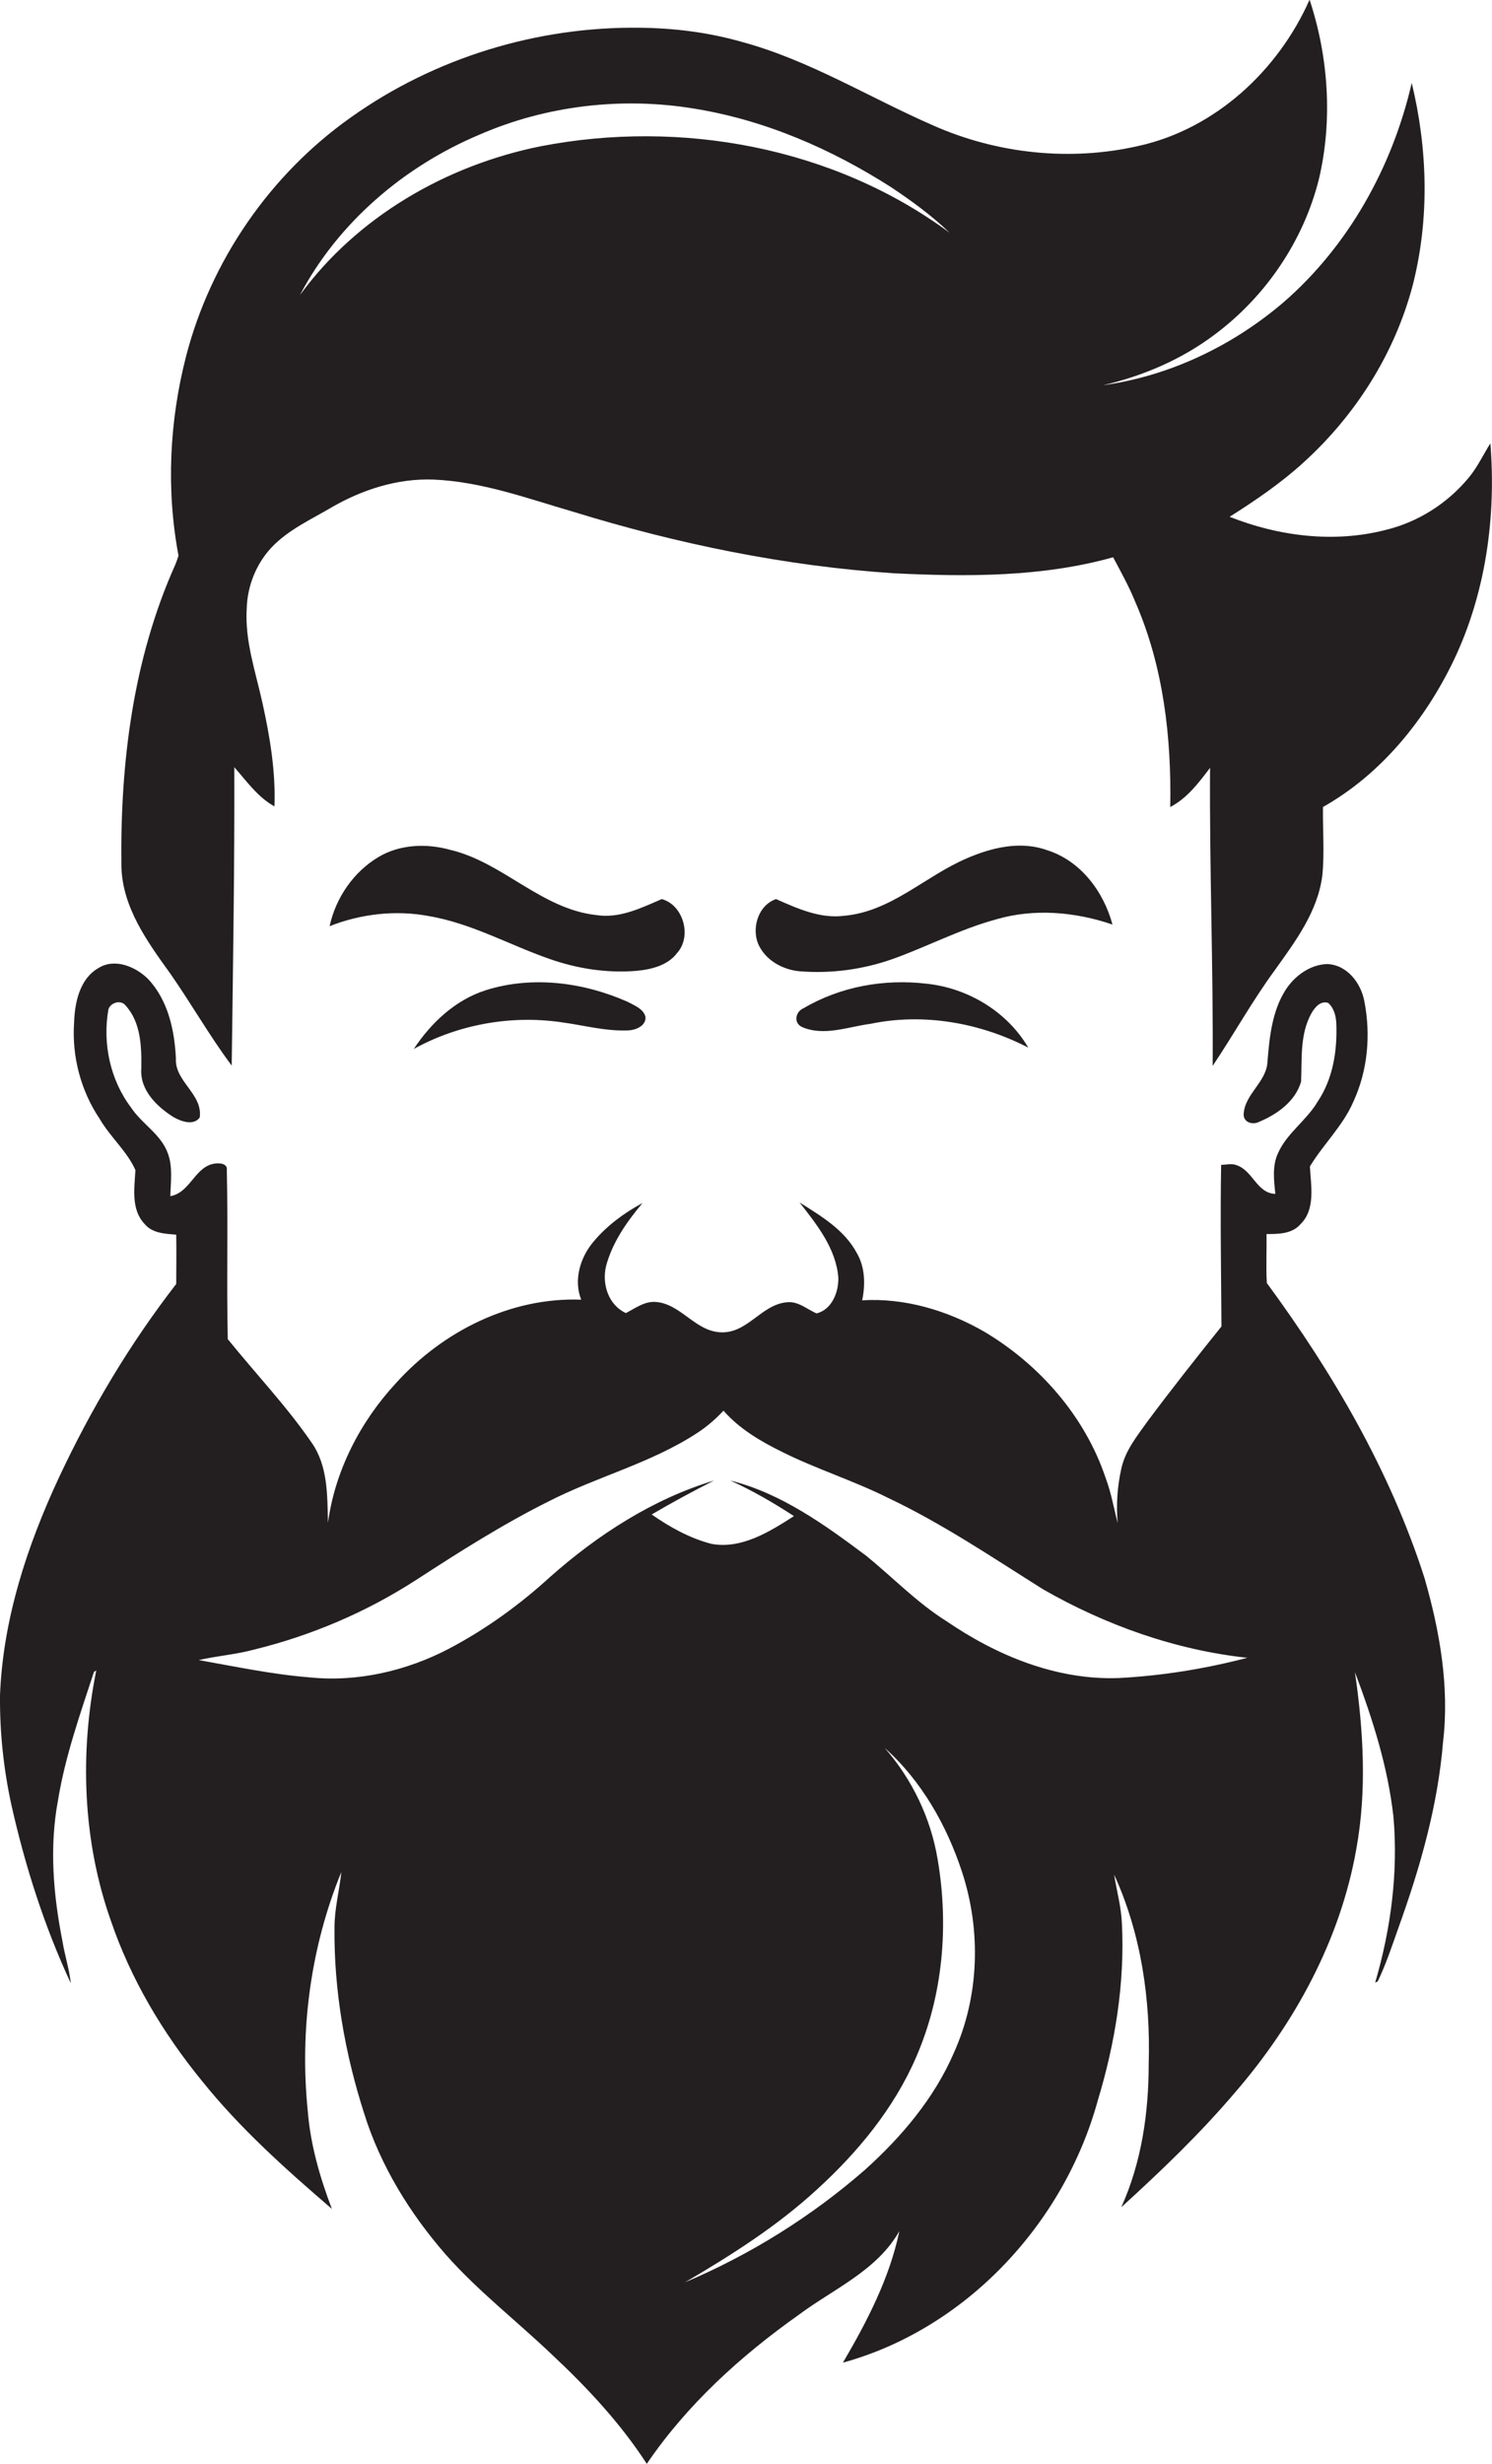 <?xml version="1.0" encoding="utf-8"?>
<!-- Generator: Adobe Illustrator 19.2.0, SVG Export Plug-In . SVG Version: 6.00 Build 0)  -->
<svg version="1.1" id="Layer_1" xmlns="http://www.w3.org/2000/svg" xmlns:xlink="http://www.w3.org/1999/xlink" x="0px" y="0px"
	 viewBox="0 0 457.2 754.7" enable-background="new 0 0 457.2 754.7" xml:space="preserve">
<g>
	<path fill="#231F20" d="M456.7,135.8c-2.2,3.5-4,7.4-6.7,10.6c-6.5,7.8-15.4,13.5-25.3,15.9c-15.8,4.1-32.8,2-47.9-4
		c7.9-5,15.7-10.3,22.6-16.6c16-14.5,28-33.4,33.5-54.3c5.2-20.3,4.6-41.8-0.3-62c-5.9,25.7-19.4,50-39.4,67.3
		C377.6,106,358.3,115.2,338,118c12.2-2.8,24.1-7.9,34.2-15.5c15.7-11.7,27.3-28.8,32-47.8c4.2-18,2.9-37.2-2.9-54.8
		c-9.6,21.7-28.9,39.6-52.4,44.8c-21,4.8-43.4,2.4-63-6.3c-19.5-8.5-37.9-20-58.7-25.6c-10.2-2.9-20.7-4.2-31.2-4.3
		c-31.4-0.4-62.8,9.2-88.4,27.4c-24.8,17.5-43,43.9-50.6,73.3c-5.1,19.9-6.1,40.8-2.3,61c-0.2,0.7-0.7,2.1-1,2.8
		C40.7,202,36.8,234,37.2,265.4c0.3,12.5,7.9,23,14.9,32.7c6.5,9.3,12.1,19.2,18.9,28.3c0.4-30.5,0.9-61,0.8-91.4
		c3.8,4.3,7.2,9.2,12.3,12c0.4-10.7-1.4-21.4-3.7-31.8c-2.1-9.5-5.4-18.9-4.8-28.8c0.2-6.9,2.9-13.7,7.6-18.7
		c5.2-5.5,12.2-8.6,18.6-12.4c9.4-5.4,20.1-8.8,31-8.4c14.8,0.6,28.9,5.8,43,9.9c31.8,9.8,64.8,16.6,98.1,18.8
		c22.4,1.1,45.4,1.2,67.2-4.9c2.4,4.5,4.9,9,6.8,13.7c8.6,19.7,11.1,41.4,10.7,62.8c5.2-2.7,8.7-7.4,12.2-12
		c-0.2,30.4,1,60.9,0.8,91.3c6.5-9.7,12.2-20,19.1-29.4c6.3-8.8,13.1-17.9,14.5-28.9c0.7-7,0.1-14,0.2-21
		c17.9-10.1,31.4-26.8,40.2-45.2C455.3,181.5,458.5,158.3,456.7,135.8z M165.7,44.8c-28.9,5.8-56.3,21.6-73.8,45.6
		c11.7-22.2,31.9-39.4,54.9-49.1c20.6-9,43.9-11.7,66.1-8c21.5,3.5,41.8,12.3,60.1,24c6.3,4.2,12.5,8.7,18,14
		C255.4,45,208.6,36.5,165.7,44.8z"/>
	<path fill="#231F20" d="M207.5,291.9c4.6-5.1,1.9-14.7-4.7-16.5c-6.3,2.7-12.9,6-20,4.9c-16.9-1.8-28.7-16.2-44.9-20
		c-7.2-2-15.3-1.7-21.9,2.2c-7.7,4.6-13.1,12.5-15,21.2c9.6-3.8,20.3-5,30.4-3.1c13,2.2,24.6,8.8,36.9,13.1c8.5,3,17.5,4.4,26.5,3.7
		C199.4,297,204.6,295.8,207.5,291.9z"/>
	<path fill="#231F20" d="M340.9,283.2c-2.7-10.1-9.8-19.6-20.1-22.8c-8.1-2.9-16.9-0.8-24.5,2.5c-12.7,5.4-23.2,16.3-37.5,17.6
		c-7.4,1-14.4-2.2-21-5.1c-5.6,1.9-7.7,9.3-5.2,14.3c2.3,4.6,7.3,7.3,12.3,7.8c9.6,0.8,19.4-0.5,28.5-3.7
		c10.7-3.8,20.8-9.2,31.9-12.2C316.9,278.2,329.5,279.3,340.9,283.2z"/>
	<path fill="#231F20" d="M388.2,393c-0.3-5,0-10-0.1-15c3.6,0,7.8,0,10.4-3c4.7-4.6,3.2-11.8,2.9-17.7c4.1-6.8,10.1-12.4,13.3-19.8
		c4.4-9.5,5.4-20.4,3.4-30.7c-1-5.6-5.2-11.2-11.3-11.5c-5.3,0.1-10.1,3.6-12.9,8c-4.1,6.5-4.9,14.4-5.5,21.9
		c-0.3,6.3-7,9.9-7.3,16.1c-0.1,2.5,2.8,3.4,4.8,2.3c5.5-2.3,11.1-6.3,12.8-12.3c0.3-7-0.4-14.4,3.1-20.8c1-1.8,2.8-4.1,5.2-3.3
		c1.8,1.6,2.4,4,2.5,6.4c0.3,8.2-1,16.8-5.7,23.8c-3.4,5.8-9.5,9.7-12.2,15.9c-1.8,3.9-1.2,8.3-0.8,12.4c-5.7-0.2-6.9-7.2-11.9-8.8
		c-1.5-0.6-3.1-0.1-4.7-0.1c-0.3,16.5,0,33,0.1,49.5c-7.7,9.6-15.3,19.2-22.6,29c-3.2,4.5-6.9,9-8.1,14.6c-1.2,5.4-1.6,11-1.1,16.6
		c-1.2-4.6-2-9.3-3.7-13.8c-6.3-18.8-20.2-34.7-37.2-44.8c-11.3-6.5-24.4-10.4-37.4-9.6c1-4.8,0.9-10.1-1.6-14.4
		c-3.8-7.2-11-11.4-17.6-15.6c5.3,6.8,11.2,14.1,11.9,23.1c0.1,4.4-2,9.8-6.7,10.9c-3-1.3-5.6-3.8-9.1-3.4c-7.8,0.7-12,9.5-20.1,9.2
		c-7.9-0.2-12.3-8.7-20-9.3c-3.4-0.3-6.3,1.9-9.2,3.4c-5.3-2.4-7.4-8.8-6.1-14.3c1.9-7.3,6.4-13.7,11.2-19.4
		c-5.6,3-10.9,6.9-15,11.8c-4.1,4.8-6.2,11.8-3.8,17.8c-21.6-0.8-42.5,9.7-56.8,25.6c-10.9,11.8-18.6,26.7-20.8,42.7
		c-0.2-8.3,0-17.4-5-24.5c-7.7-11.2-17.2-21.2-25.7-31.7c-0.4-17.3,0.1-34.5-0.3-51.8c0.3-2-2.2-2.2-3.6-2c-6.2,0.8-7.5,8.9-13.7,10
		c0.1-4.4,0.8-9-0.8-13.2c-2.1-5.8-7.9-8.9-11.2-13.9c-6.4-8.4-8.8-19.6-7-30c0.5-2.1,3.7-3.2,5.2-1.4c4.8,5.2,5,12.7,4.9,19.4
		c-0.5,6.6,4.8,11.7,9.9,14.9c2.3,1.3,6.1,2.7,8,0.1c1-7.2-7.7-11-7.3-18.1c-0.4-8.6-2.4-17.8-8.5-24.3c-3.8-3.8-10.2-6.5-15.2-3.4
		c-5.8,3.3-7.3,10.6-7.5,16.8c-0.7,10.4,2.1,20.9,7.9,29.5c3.2,5.5,8.3,9.8,10.9,15.6c-0.3,5.5-1.4,12.1,2.8,16.5
		c2.4,2.9,6.3,3,9.7,3.3c0.1,5,0,10.1,0,15.1c-14.2,18.3-26.1,38.3-35.9,59.2C8.3,473.5,0.9,496,0,519.3
		c-0.1,11.3,1.1,22.6,3.5,33.6c4.2,18.7,10.1,37.2,18.2,54.6c-0.5-4.5-1.9-8.7-2.6-13.1c-2.8-14.2-4-28.8-1.3-43.1
		c2.2-13.4,6.8-26.4,11-39.2c0.2-0.1,0.5-0.3,0.7-0.4c-5.1,25.2-4.2,52.2,4.5,76.7c6.1,17.9,15.9,34.3,27.8,48.9
		c11.7,14.6,25.7,27.1,39.9,39.3c-3.7-9.7-6.6-19.8-7.4-30.1c-2.5-24.7,0.9-50.1,10.3-73.1c-0.6,5.7-2.1,11.3-2.1,17
		c-0.2,19.3,3.2,38.6,9.1,57c5,16,14,30.6,25,43.2c9.9,11.2,21.7,20.3,32.5,30.6c10.8,10.1,21,21,29.1,33.5
		c12.3-18.1,28.7-33,46.5-45.6c10.7-8,24.1-13.6,30.9-25.7c-3,14.4-9.9,27.7-17.3,40.3c37.8-10.4,67.8-42.7,78.1-80.3
		c5.3-17.5,8.3-35.8,7.4-54.1c-0.2-5.1-1.6-10.1-2.4-15.1c8.3,18.1,11.2,38.3,10.6,58.1c0,14.9-2.2,30.1-8.4,43.8
		c12.2-11.1,24.2-22.6,34.9-35.2c18.3-21.2,32.2-46.7,37.1-74.4c3.3-18,2.2-36.4-0.4-54.3c5.4,14.3,10.1,29,11.8,44.3
		c1.5,17.1-0.8,34.4-5.6,50.8c0.2-0.1,0.6-0.3,0.8-0.4c2.6-5.4,4.4-11,6.4-16.6c6.6-18.3,12-37.2,13.6-56.7c2-16.9-1-34-5.7-50.3
		C426,450.6,408.5,420.6,388.2,393z M292.3,628.8c-6,13.9-16,25.7-27.2,35.8c-16.4,14.3-35.1,26-55.2,34.5
		c14.2-8.3,28.2-17.2,40.4-28.4c12.5-11.4,23.6-24.8,30.4-40.5c8.3-19,10.1-40.5,6.6-60.8c-2.1-12.5-7.8-24.4-16.2-34
		c11.3,10.1,19,23.7,23.7,38C300.7,591.4,300.1,611.5,292.3,628.8z M342.8,514c-19.1,0.7-37.4-6.9-52.9-17.5
		c-8.9-5.6-16.3-13.3-24.4-19.9c-12.7-9.5-26.1-19.2-41.7-23.1c6.8,3.1,13.2,6.8,19.5,10.9c-7.5,4.8-16.1,10.2-25.3,8.5
		c-6.6-1.7-12.7-5.1-18.3-9c6.3-3.7,12.6-7.1,19.1-10.4c-18.8,5.7-35.6,16.6-50.2,29.5c-9.4,8.6-19.8,16.1-31,22
		c-13,6.8-28,10.3-42.7,8.8c-11.4-0.9-22.7-3.3-34-5.3c5.6-1.3,11.4-1.7,16.9-3.2c17.6-4.3,34.5-11.5,49.8-21.4
		c13.1-8.5,26.3-16.9,40.3-23.9c15-7.7,31.6-11.8,45.8-21.1c2.9-1.9,5.6-4.2,8-6.8c4.9,5.6,11.4,9.4,17.9,12.6
		c10.6,5.3,21.9,8.8,32.5,14.1c16.7,7.9,31.9,18.2,47.5,28c19.2,11,40.5,18.6,62.6,21C369.2,511.2,356.1,513.3,342.8,514z"/>
	<path fill="#231F20" d="M148.9,303.3c-9.4,3-16.8,10-22.1,18c13.6-7.5,29.7-10.4,45-8.2c7,0.9,13.9,2.9,21.1,2.5
		c2.2-0.2,5.1-1.5,4.9-4.1c-0.6-2.5-3.4-3.5-5.4-4.6C178.9,300.9,163.2,298.8,148.9,303.3z"/>
	<path fill="#231F20" d="M246.3,308.8c-2.5,1-3.3,4.5-0.5,5.8c6.7,2.9,14.1-0.1,21-1c16.3-3.4,33.6-0.3,48.3,7.3
		c-6.5-11.1-18.6-18.3-31.3-19.6C270.9,299.8,257.5,302.2,246.3,308.8z"/>
</g>
</svg>
